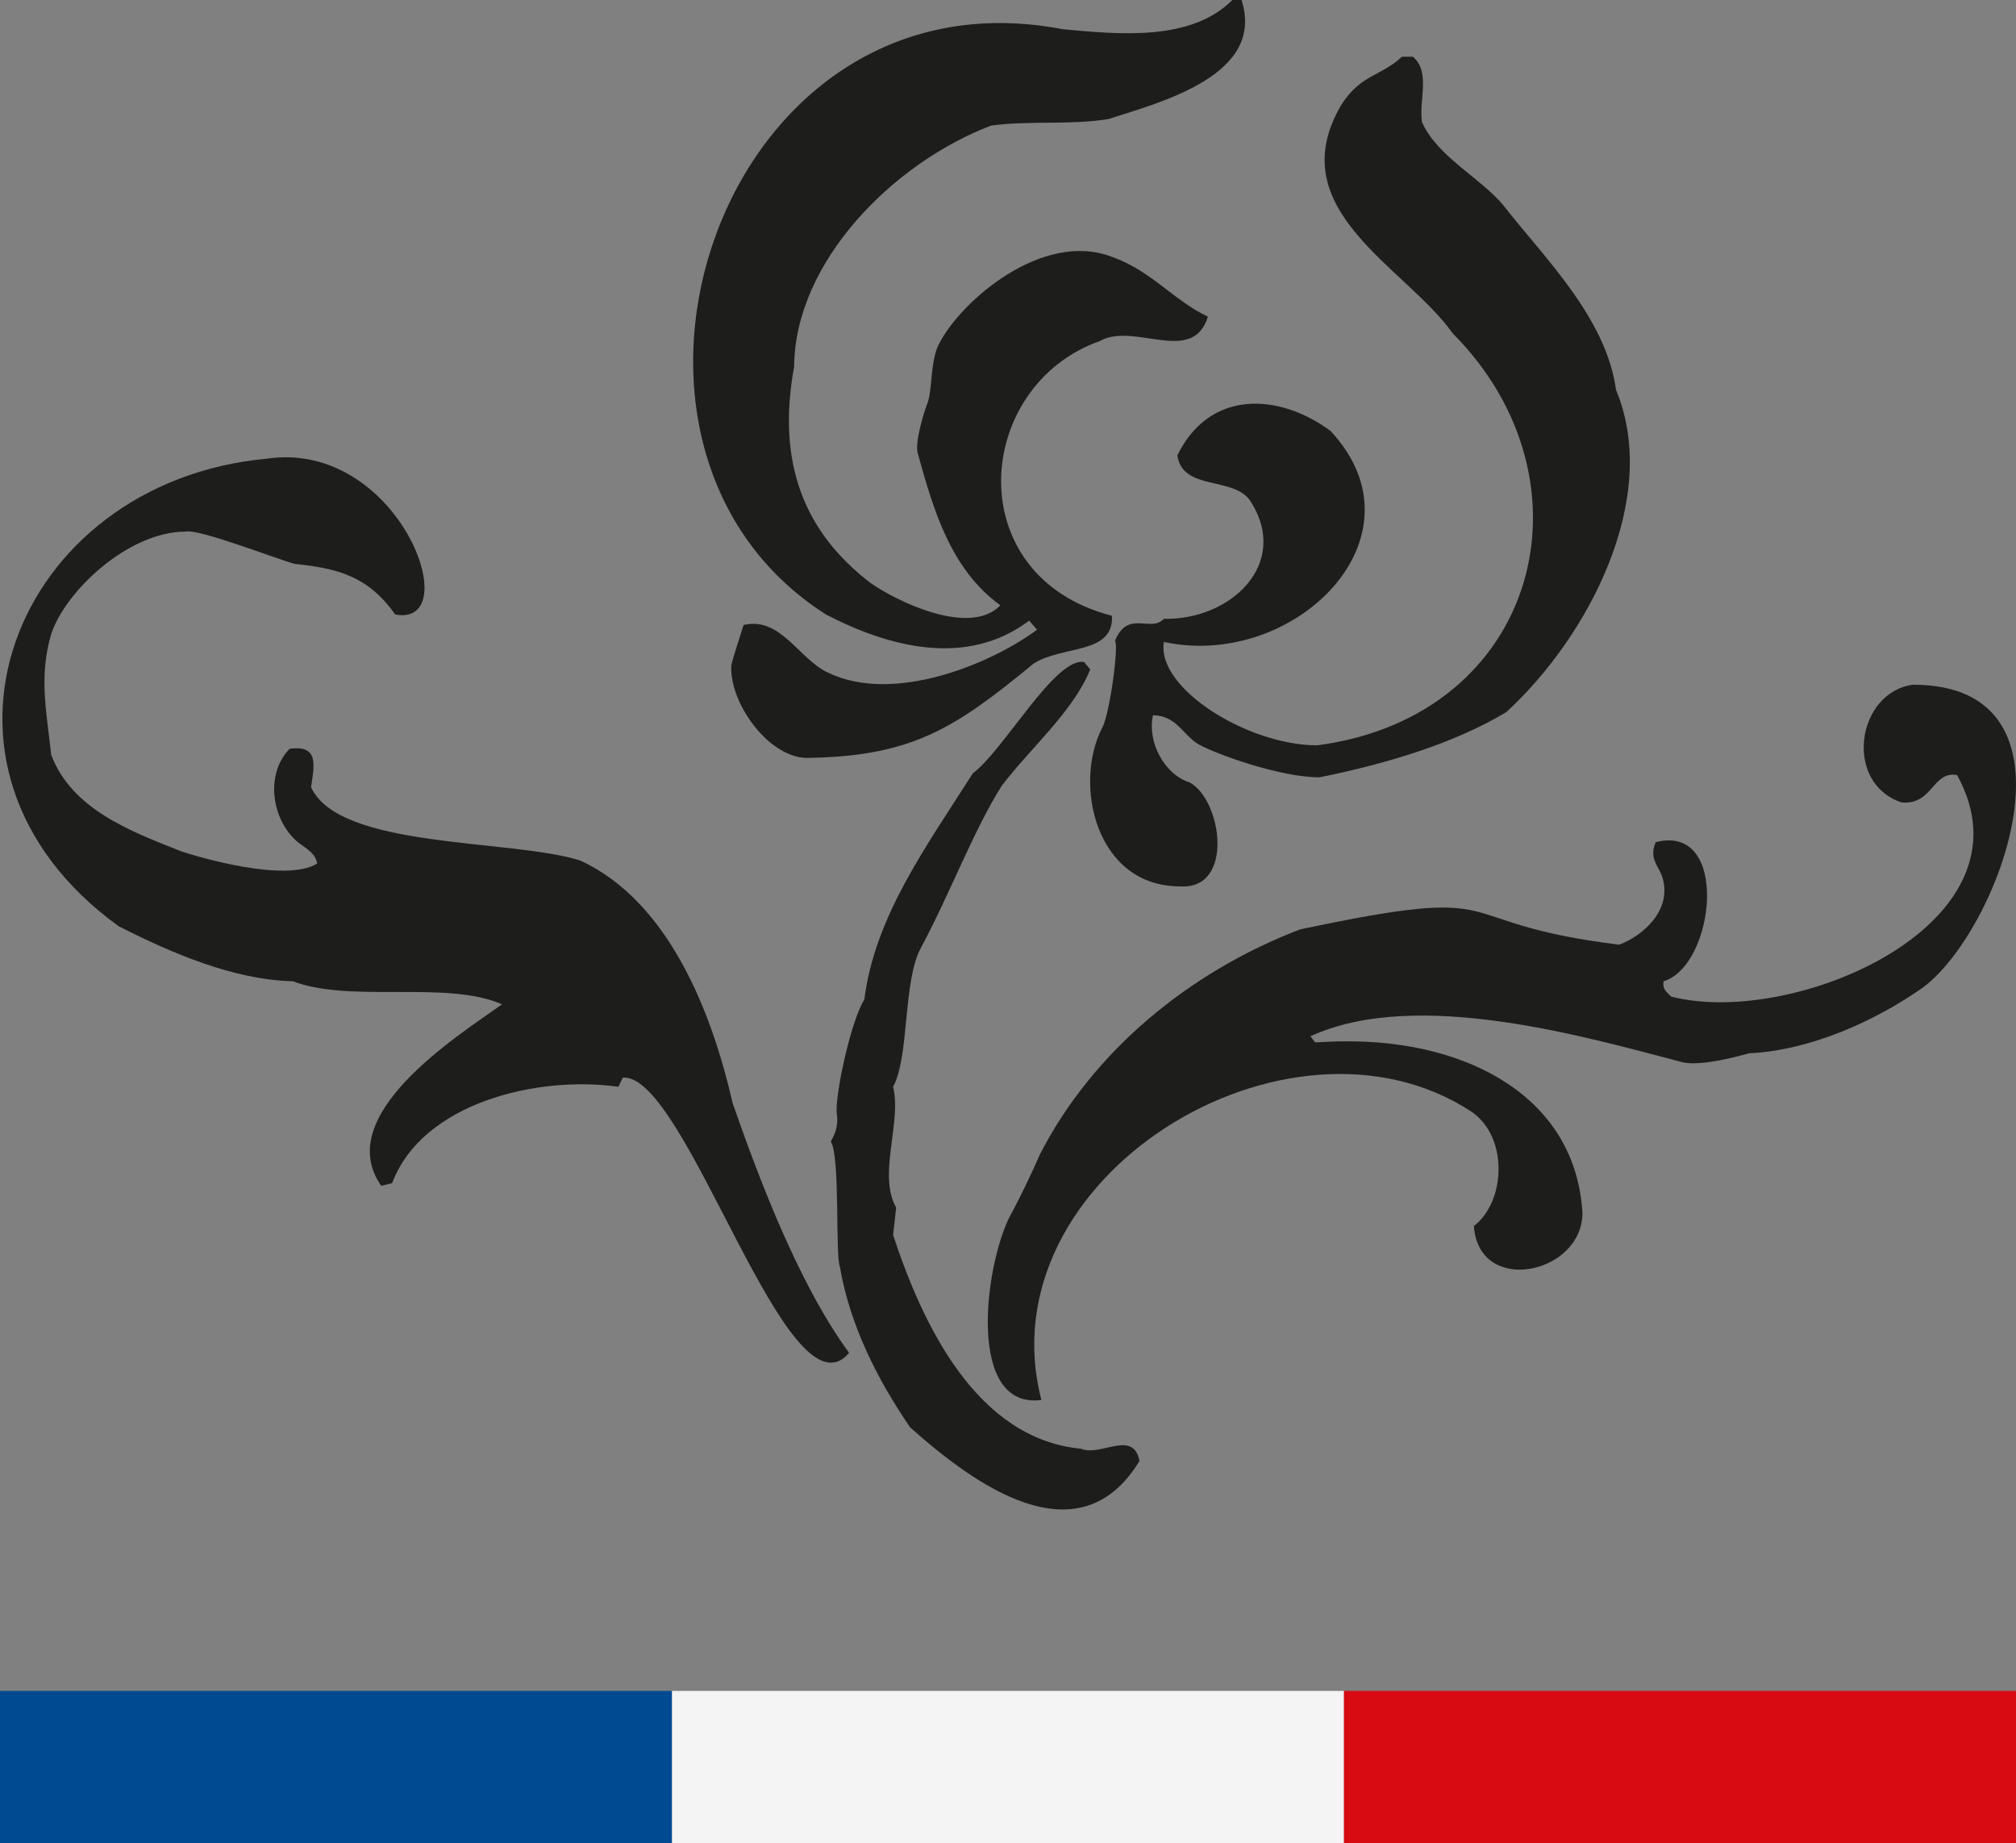 <svg xmlns="http://www.w3.org/2000/svg" id="Calque_2" viewBox="0 0 512 468.01"><rect x="0" y="0" width="512" height="468.01" fill="#808080" stroke="none"/><g id="HEADER"><g><g><path d="m315.31,0h-2.33c-10.47,10.52-28.65,8.77-43.07,7.42-87.2-16.79-127.42,105.81-60.13,148.61,15.98,8.31,35.77,13.51,51.6,1.55l1.99,2.32c-11.37,8.46-36.28,19.06-53.15,10.86-7.43-3.49-11.93-14.25-21.38-12.07-1,3.32-2.54,7.75-3.1,10.18-.66,9.64,9.89,24.26,20.02,23.56,26.26-.49,37.14-7.83,56.83-24,7.53-4.65,20.27-2.21,19.82-12.07-38.97-10.04-35.09-58.45-3.1-69.76,8.74-4.94,23.59,6.33,27.46-6.2-8.75-4.1-14.28-11.62-24.36-15.17-17.57-6.82-38.43,11.2-43.96,22.14-2.32,4.43-1.55,12.18-3.1,15.5-.55,1.44-3.21,9.74-2.22,12.4,3.9,14.11,8.31,29.31,20.93,38.43-8.55,8.88-30.17-3.08-34.22-6.65-17.47-14.02-22.12-32.25-18.16-53.93.19-26.76,25.29-51.84,50.05-61.24,9.75-1.32,20.23-.06,29.79-1.66,13.22-4.26,39.97-11.11,33.78-30.23" style="fill:#1d1d1b;"></path><path d="m358.82,14.4s-2.76,0-2.76,0c-5.65,5.2-10.52,4.43-15.51,12.4-15.49,26.57,16.63,41.13,28.35,57.8,37.47,37.56,21.86,97.23-34.35,104.65-17.48.04-40.92-14.42-38.96-26.25,33.14,7.16,67.53-26.65,42.3-53.6-13.29-9.76-30.73-10.41-38.87,6.2,1.22,9.19,14.51,5.21,18.61,11.74,10.12,15.86-5.12,30.16-22.04,29.79-3.38,3.61-9.08-2.43-12.41,5.54,1,1.22-1.32,18.49-3.21,22.04-7.5,14.38-1.65,40.35,19.66,40.35,13.94,1.01,10.75-21.94,2.49-26.4-6.55-2.05-10.8-10.47-9.3-17.05,6.09.11,7.64,5.1,11.63,7.42,4.24,2.36,20.48,8.34,30.67,8.34,16.89-3.41,34.04-8.53,47.4-16.53,21.06-19.31,39.29-54.5,27.9-81.83-2.49-18.44-18.46-33.81-28.68-46.96-5.87-6.98-16.72-12.29-20.6-21.04-.87-5.43,2.28-12.8-2.32-16.61" style="fill:#1d1d1b;"></path><path d="m67.76,116.47C3.43,122.38-25.54,194.99,30.16,235.2c13.18,6.69,29.07,13.61,44.19,13.95,14.76,5.64,39.17-.31,53.15,5.87-11.52,8.17-43.25,28.2-30.68,46.07,0,0,2.77-.67,2.77-.67,7.67-20.41,36.88-27.38,57.47-24.47l1.11-2.33c16.23-1.22,41.92,88.34,57.47,69.88-13.06-17.8-23.25-45.28-29.56-63.35-5.19-22.72-16.07-51.24-38.76-61.67-17.69-5.52-61.18-2.87-68.32-18.6.71-5.18,2.26-10.83-5.43-9.75-5.95,6.01-4.86,16.95,1.22,22.93,1.89,1.99,5.21,2.99,5.76,6.2-7.96,4.99-30.59-1.75-34.55-3.1-13.51-5.32-27.79-10.86-33-24.48-1.04-10.26-3.26-19.61,0-30.67,3.54-10.81,19.49-26.03,34.2-26.03,3.23-.76,22.95,6.91,27.59,8.19,10.99,1.16,18.62,3.07,25.58,12.85,18.33,3.45,1.01-44.42-32.6-39.56" style="fill:#1d1d1b;"></path><path d="m275.33,168.1c-7.33-1.34-20.51,22.56-28.24,28.23-12.16,19.07-24.91,36.5-27.58,57.48-3.43,5.31-7.64,25.02-6.97,29.12.44,3.32-.66,5.21-1.55,6.97,2.43,3.32,1.1,29.02,2.32,31.78,2.54,14.71,9.34,28.34,17.83,40.75,15.98,14.25,42.76,34.04,58.25,8.53-1.59-8.11-9.77-1.01-14.84-3.1-26.57-2.54-40.21-31.46-47.73-54.26,0,0,.78-6.97.78-6.97-4.75-8.37,1.46-21.58-.78-30.68,4.21-7.75,2.44-26.91,7.09-35.33,7.42-13.84,13.4-29.89,20.49-41.08,7.1-9.39,18.2-18.89,22.48-29.56l-1.55-1.89" style="fill:#1d1d1b;"></path><path d="m485.91,173.85c-14.32,1.82-17.91,24.9-2.95,29.91,8,.64,7.69-7.97,14.06-6.98,20.8,37.6-41.43,64.36-72.63,56.26-1.19-1.26-2.23-1.87-1.89-3.88,13.07-3.93,17-40.22-1.99-35.32-1.76,3.98.55,5.87,1.55,8.53,2.99,8.75-5.09,15.39-10.85,17.5-45.92-5.66-24.7-15.8-81.06-3.87-28.36,10.86-52.67,31.12-66,57.03-2.26,5.15-5.1,11.13-7.75,15.94-6.48,13.03-10.83,48.95,8.08,46.51-14.63-56.44,62.5-103.58,109.08-73.31,9.63,6.42,8.86,22.93.77,29.13,1.17,17.74,27.29,12.32,27.57-3.1-1.58-29.6-29.23-44.08-60.34-43.78-2.54-.02-5.05.14-7.54.26,0,0-1.22-1.55-1.22-1.55,27.22-12.51,70.78.43,94.69,6.64,4.84.96,13.77-1.51,16.71-2.32,15.37-.7,31.95-8.09,44.18-16.72,19.46-14.41,42.76-76.87-2.46-76.86" style="fill:#1d1d1b;"></path></g><g><rect y="429.35" width="170.67" height="38.67" style="fill:#004a92;"></rect><rect x="170.67" y="429.35" width="170.67" height="38.67" style="fill:#f4f4f4;"></rect><rect x="341.33" y="429.35" width="170.67" height="38.67" style="fill:#d80a12;"></rect></g></g></g></svg>